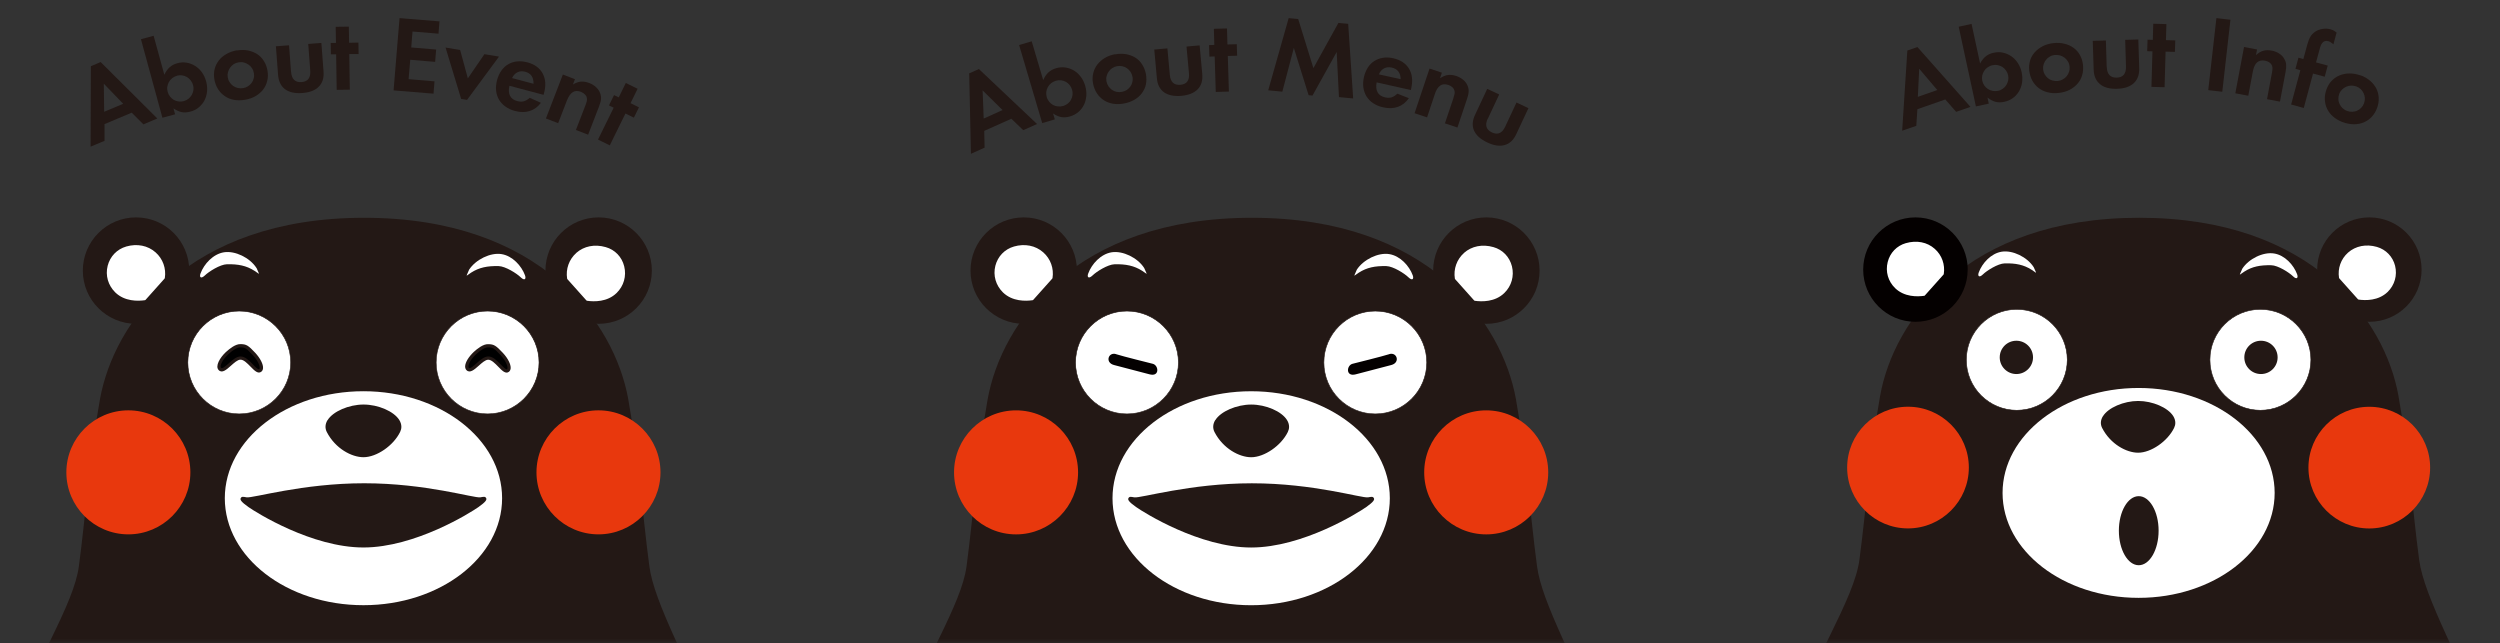 <svg width="276" height="71" viewBox="0 0 276 71" fill="none" xmlns="http://www.w3.org/2000/svg">
<rect x="0" y="0" width="276" height="71" fill="#333333" stroke="none"/>
<mask id="mask0_38_6" style="mask-type:alpha" maskUnits="userSpaceOnUse" x="0" y="0" width="276" height="71">
<rect width="276" height="71" fill="#D9D9D9"/>
</mask>
<g mask="url(#mask0_38_6)">
<path d="M276 83.283C271.579 72.773 267.636 65.995 267.076 61.807C266.311 56.087 265.921 49.986 264.787 43.686C263.298 35.384 255.31 24.041 236.178 24.041C217.045 24.041 209.058 35.384 207.568 43.686C206.434 49.986 206.044 56.087 205.279 61.807C204.698 66.152 200.175 72.814 196 83.269L276 83.283Z" fill="#231815"/>
<path d="M267.343 29.767C267.343 32.951 264.76 35.527 261.582 35.527C258.405 35.527 255.815 32.944 255.815 29.767C255.815 26.59 258.391 24 261.582 24C264.773 24 267.343 26.583 267.343 29.767Z" fill="#231815"/>
<path d="M258.33 30.662C258.002 28.592 259.881 26.651 262.375 27.362C264.446 27.956 265.102 30.607 263.51 32.152C262.512 33.122 261.098 33.067 260.394 32.965L258.323 30.655L258.33 30.662Z" fill="white"/>
<path d="M259.225 27.888C258.433 28.592 258.064 29.63 258.228 30.676C258.228 30.696 258.241 30.717 258.255 30.73L260.319 33.04C260.319 33.04 260.36 33.067 260.387 33.074C261.145 33.184 262.573 33.218 263.592 32.234C264.371 31.475 264.678 30.396 264.418 29.343C264.159 28.325 263.407 27.546 262.409 27.259C261.221 26.918 260.059 27.15 259.225 27.888ZM258.405 30.184C258.405 29.371 258.747 28.599 259.369 28.052C260.148 27.362 261.234 27.15 262.348 27.471C263.27 27.738 263.967 28.455 264.207 29.405C264.453 30.375 264.166 31.38 263.441 32.083C262.505 32.992 261.186 32.972 260.455 32.869C260.401 32.808 258.487 30.669 258.44 30.621C258.419 30.478 258.405 30.334 258.405 30.198V30.184Z" fill="white"/>
<path d="M217.23 29.767C217.23 32.951 214.647 35.527 211.463 35.527C208.279 35.527 205.696 32.944 205.696 29.767C205.696 26.59 208.285 24 211.47 24C214.654 24 217.237 26.583 217.237 29.767H217.23Z" fill="#040000"/>
<path d="M214.483 30.245C214.811 28.175 212.932 26.234 210.438 26.945C208.375 27.54 207.712 30.191 209.304 31.735C210.302 32.705 211.716 32.651 212.42 32.548L214.483 30.238V30.245Z" fill="white"/>
<path d="M210.404 26.843C209.406 27.129 208.654 27.908 208.402 28.927C208.135 29.979 208.443 31.058 209.228 31.817C210.247 32.801 211.675 32.767 212.433 32.657C212.46 32.657 212.481 32.644 212.501 32.623L214.565 30.314C214.565 30.314 214.585 30.279 214.592 30.259C214.756 29.213 214.387 28.168 213.595 27.471C212.761 26.726 211.599 26.501 210.411 26.843H210.404ZM209.379 31.66C208.654 30.949 208.367 29.951 208.613 28.981C208.853 28.038 209.55 27.314 210.472 27.047C211.586 26.726 212.672 26.938 213.451 27.628C214.073 28.182 214.421 28.954 214.421 29.767C214.421 29.904 214.408 30.047 214.387 30.191C214.339 30.245 212.433 32.377 212.372 32.439C211.64 32.541 210.322 32.562 209.386 31.653L209.379 31.66Z" fill="white"/>
<path d="M224.514 29.487C223.796 28.366 222.191 27.601 221.002 27.785C219.806 27.97 218.829 29.056 218.453 30.081C218.303 30.498 218.508 30.696 218.924 30.286C219.341 29.876 220.571 29.097 221.316 29.077C222.532 29.05 223.421 29.227 224.288 29.781C224.917 30.184 224.876 30.334 224.514 29.48V29.487Z" fill="white"/>
<path d="M247.541 29.678C248.265 28.558 249.864 27.792 251.053 27.984C252.242 28.168 253.226 29.255 253.602 30.279C253.752 30.696 253.554 30.901 253.137 30.491C252.713 30.081 251.49 29.296 250.746 29.282C249.529 29.255 248.641 29.425 247.773 29.986C247.138 30.389 247.186 30.546 247.541 29.685V29.678Z" fill="white"/>
<path d="M268.006 51.626C268.006 55.179 265.122 58.055 261.569 58.055C258.016 58.055 255.132 55.179 255.132 51.626C255.132 48.072 258.016 45.182 261.569 45.182C265.122 45.182 268.006 48.066 268.006 51.626Z" fill="#E8380D"/>
<path d="M254.852 51.626C254.852 55.329 257.865 58.342 261.569 58.342C265.272 58.342 268.286 55.329 268.286 51.626C268.286 47.922 265.272 44.909 261.569 44.909C257.865 44.909 254.852 47.922 254.852 51.626ZM255.412 51.626C255.412 48.23 258.173 45.462 261.569 45.462C264.965 45.462 267.725 48.223 267.725 51.626C267.725 55.028 264.965 57.782 261.569 57.782C258.173 57.782 255.412 55.022 255.412 51.626Z" fill="#E8380D"/>
<path d="M217.073 51.619C217.073 55.172 214.189 58.055 210.636 58.055C207.083 58.055 204.2 55.179 204.2 51.619C204.2 48.059 207.083 45.182 210.636 45.182C214.189 45.182 217.073 48.066 217.073 51.619Z" fill="#E8380D"/>
<path d="M203.926 51.619C203.926 55.322 206.94 58.336 210.643 58.336C214.346 58.336 217.36 55.322 217.36 51.619C217.36 47.915 214.346 44.902 210.643 44.902C206.94 44.902 203.926 47.915 203.926 51.619ZM204.48 51.619C204.48 48.223 207.24 45.462 210.636 45.462C214.032 45.462 216.793 48.223 216.793 51.619C216.793 55.015 214.032 57.775 210.636 57.775C207.24 57.775 204.48 55.015 204.48 51.619Z" fill="#E8380D"/>
<path d="M228.224 39.722C228.224 42.797 225.73 45.291 222.648 45.291C219.567 45.291 217.073 42.797 217.073 39.722C217.073 36.648 219.567 34.147 222.648 34.147C225.73 34.147 228.224 36.641 228.224 39.722Z" fill="white"/>
<path d="M217.045 39.723C217.045 42.811 219.56 45.326 222.648 45.326C225.737 45.326 228.258 42.811 228.258 39.723C228.258 36.634 225.744 34.113 222.648 34.113C219.553 34.113 217.045 36.627 217.045 39.723ZM217.114 39.723C217.114 36.668 219.601 34.181 222.655 34.181C225.71 34.181 228.197 36.668 228.197 39.723C228.197 42.777 225.71 45.264 222.655 45.264C219.601 45.264 217.114 42.784 217.114 39.723Z" fill="#231815"/>
<path d="M255.125 39.722C255.125 42.797 252.631 45.291 249.55 45.291C246.468 45.291 243.974 42.797 243.974 39.722C243.974 36.648 246.468 34.147 249.55 34.147C252.631 34.147 255.125 36.641 255.125 39.722Z" fill="white"/>
<path d="M243.947 39.723C243.947 42.811 246.461 45.326 249.557 45.326C252.652 45.326 255.16 42.811 255.16 39.723C255.16 36.634 252.645 34.113 249.557 34.113C246.468 34.113 243.947 36.627 243.947 39.723ZM244.008 39.723C244.008 36.668 246.495 34.181 249.55 34.181C252.604 34.181 255.091 36.668 255.091 39.723C255.091 42.777 252.604 45.264 249.55 45.264C246.495 45.264 244.008 42.784 244.008 39.723Z" fill="#231815"/>
<path d="M236.102 42.832C227.807 42.832 221.083 48.018 221.083 54.42C221.083 60.823 227.807 66.002 236.102 66.002C244.397 66.002 251.121 60.816 251.121 54.42C251.121 48.025 244.397 42.832 236.102 42.832Z" fill="white"/>
<path d="M239.826 47.123C239.15 48.51 237.428 49.699 236.109 49.699C234.859 49.699 233.212 48.722 232.385 47.123C231.736 45.859 234.052 44.547 236.109 44.547C238.166 44.547 240.455 45.845 239.826 47.123Z" fill="#231815"/>
<path d="M232.153 45.961C231.893 46.392 231.866 46.836 232.078 47.252C233 49.043 234.77 49.979 236.048 49.979C237.476 49.979 239.293 48.728 240.018 47.246C240.107 47.061 240.154 46.877 240.154 46.685C240.154 46.432 240.079 46.187 239.929 45.941C239.341 44.998 237.64 44.267 236.055 44.267C234.469 44.267 232.734 45.011 232.16 45.961H232.153ZM232.577 47C232.454 46.761 232.467 46.521 232.631 46.262C233.103 45.49 234.668 44.834 236.048 44.834C237.428 44.834 238.965 45.462 239.451 46.241C239.615 46.508 239.635 46.754 239.519 47C238.89 48.284 237.271 49.419 236.055 49.419C234.975 49.419 233.397 48.571 232.583 46.993L232.577 47Z" fill="#231815"/>
<path d="M251.449 39.456C251.449 40.474 250.629 41.294 249.611 41.294C248.593 41.294 247.773 40.474 247.773 39.456C247.773 38.438 248.593 37.618 249.611 37.618C250.629 37.618 251.449 38.438 251.449 39.456Z" fill="#231815"/>
<path d="M224.446 39.456C224.446 40.474 223.619 41.294 222.608 41.294C221.596 41.294 220.77 40.474 220.77 39.456C220.77 38.438 221.589 37.618 222.608 37.618C223.626 37.618 224.446 38.438 224.446 39.456Z" fill="#231815"/>
<path d="M238.31 58.588C238.31 60.693 237.326 62.401 236.116 62.401C234.907 62.401 233.923 60.693 233.923 58.588C233.923 56.484 234.907 54.776 236.116 54.776C237.326 54.776 238.31 56.484 238.31 58.588Z" fill="#231815"/>
<path d="M211.68 12.06L211.56 13.89L210 14.43L210.57 5.58L211.68 5.19L217.54 11.8L215.96 12.35L214.76 10.98L211.67 12.06H211.68ZM211.88 7.59L211.73 10.69L213.88 9.94L211.88 7.59Z" fill="#231815"/>
<path d="M218.6 7.01C218.79 6.66 219 6.4 219.24 6.21C219.48 6.02 219.77 5.89 220.12 5.82C220.47 5.74 220.82 5.74 221.15 5.82C221.48 5.89 221.78 6.03 222.06 6.22C222.34 6.41 222.57 6.66 222.77 6.96C222.97 7.26 223.11 7.6 223.19 7.98C223.27 8.37 223.29 8.75 223.24 9.1C223.19 9.45 223.07 9.78 222.9 10.08C222.73 10.37 222.5 10.62 222.23 10.82C221.96 11.02 221.64 11.16 221.27 11.24C220.92 11.32 220.6 11.32 220.3 11.24C220 11.16 219.72 11.01 219.42 10.77L219.56 11.44L218.14 11.75L216.24 2.95L217.66 2.64L218.6 7V7.01ZM219.97 7.2C219.77 7.24 219.6 7.32 219.44 7.43C219.28 7.54 219.15 7.67 219.05 7.83C218.95 7.99 218.88 8.16 218.84 8.34C218.8 8.53 218.8 8.72 218.84 8.91C218.88 9.1 218.96 9.28 219.07 9.44C219.18 9.6 219.32 9.73 219.47 9.83C219.63 9.93 219.8 10 219.99 10.03C220.18 10.07 220.38 10.06 220.57 10.03C220.76 10 220.94 9.91 221.1 9.8C221.26 9.69 221.39 9.56 221.49 9.4C221.59 9.24 221.66 9.07 221.7 8.89C221.74 8.7 221.74 8.52 221.7 8.33C221.66 8.13 221.58 7.95 221.47 7.79C221.36 7.63 221.22 7.5 221.07 7.4C220.91 7.3 220.74 7.23 220.55 7.19C220.36 7.15 220.17 7.16 219.96 7.2H219.97Z" fill="#231815"/>
<path d="M226.71 4.76C227.14 4.71 227.54 4.73 227.92 4.83C228.3 4.92 228.63 5.07 228.92 5.28C229.21 5.49 229.44 5.75 229.62 6.07C229.8 6.39 229.92 6.75 229.96 7.16C230 7.57 229.98 7.95 229.87 8.3C229.77 8.65 229.6 8.97 229.36 9.24C229.12 9.51 228.83 9.74 228.48 9.92C228.13 10.1 227.73 10.21 227.28 10.26C226.85 10.31 226.45 10.29 226.07 10.19C225.69 10.1 225.36 9.94 225.08 9.73C224.8 9.52 224.56 9.24 224.38 8.92C224.2 8.6 224.08 8.23 224.03 7.81C223.98 7.41 224.02 7.04 224.12 6.69C224.22 6.34 224.4 6.04 224.64 5.77C224.88 5.5 225.17 5.28 225.52 5.1C225.87 4.92 226.26 4.81 226.69 4.76H226.71ZM226.84 6.07C226.64 6.09 226.46 6.15 226.3 6.25C226.13 6.34 225.99 6.46 225.88 6.61C225.76 6.75 225.68 6.92 225.62 7.1C225.56 7.28 225.54 7.47 225.56 7.66C225.58 7.87 225.64 8.05 225.74 8.22C225.84 8.39 225.96 8.53 226.1 8.64C226.25 8.76 226.41 8.84 226.6 8.89C226.79 8.94 226.98 8.96 227.19 8.94C227.39 8.92 227.57 8.86 227.74 8.76C227.91 8.67 228.05 8.55 228.17 8.4C228.29 8.25 228.37 8.09 228.43 7.91C228.49 7.73 228.5 7.54 228.48 7.34C228.46 7.13 228.4 6.95 228.3 6.79C228.2 6.63 228.08 6.49 227.93 6.37C227.78 6.26 227.61 6.17 227.43 6.12C227.25 6.07 227.05 6.05 226.85 6.07H226.84Z" fill="#231815"/>
<path d="M232.59 7.41C232.62 8.2 232.98 8.59 233.69 8.57C234.39 8.55 234.73 8.14 234.71 7.35L234.62 4.4L236.07 4.36L236.17 7.54C236.19 8.24 235.99 8.79 235.57 9.18C235.15 9.57 234.54 9.78 233.73 9.8C232.91 9.83 232.28 9.66 231.84 9.29C231.4 8.93 231.16 8.39 231.14 7.69L231.04 4.51L232.49 4.47L232.58 7.42L232.59 7.41Z" fill="#231815"/>
<path d="M238.97 9.63L237.52 9.59L237.63 5.67L237.05 5.65L237.09 4.38L237.67 4.4L237.72 2.62L239.17 2.66L239.12 4.43L240.15 4.46L240.11 5.73L239.08 5.7L238.97 9.62V9.63Z" fill="#231815"/>
<path d="M245.34 10.13L243.79 9.95L244.69 2L246.24 2.18L245.34 10.13Z" fill="#231815"/>
<path d="M249.18 5.45L249.06 6.08C249.34 5.83 249.62 5.67 249.88 5.6C250.14 5.53 250.46 5.52 250.81 5.59C251.11 5.65 251.38 5.75 251.62 5.91C251.86 6.06 252.05 6.26 252.18 6.49C252.3 6.69 252.37 6.9 252.39 7.12C252.41 7.34 252.39 7.63 252.32 7.98L251.71 11.22L250.28 10.95L250.81 8.11C250.85 7.9 250.87 7.73 250.88 7.6C250.89 7.47 250.87 7.36 250.83 7.26C250.78 7.12 250.69 7 250.55 6.9C250.41 6.8 250.25 6.73 250.06 6.7C249.69 6.63 249.4 6.7 249.18 6.89C248.96 7.08 248.8 7.43 248.71 7.92L248.21 10.57L246.78 10.3L247.74 5.19L249.17 5.46L249.18 5.45Z" fill="#231815"/>
<path d="M254.34 11.92L252.94 11.54L253.96 7.75L253.42 7.6L253.75 6.37L254.29 6.52L254.73 4.9C254.83 4.53 254.95 4.24 255.08 4.03C255.21 3.82 255.39 3.64 255.61 3.49C255.86 3.33 256.13 3.23 256.42 3.19C256.71 3.14 256.99 3.16 257.27 3.23C257.41 3.27 257.53 3.31 257.62 3.36C257.71 3.41 257.83 3.49 257.96 3.6L257.61 4.89C257.47 4.78 257.36 4.7 257.28 4.65C257.2 4.6 257.11 4.56 257.02 4.54C256.9 4.51 256.78 4.51 256.66 4.54C256.54 4.58 256.45 4.65 256.38 4.74C256.32 4.81 256.26 4.91 256.22 5.02C256.17 5.13 256.12 5.29 256.07 5.49L255.69 6.89L256.98 7.24L256.65 8.47L255.36 8.12L254.34 11.91V11.92Z" fill="#231815"/>
<path d="M260.6 8.31C261.01 8.46 261.36 8.66 261.65 8.91C261.95 9.16 262.17 9.45 262.34 9.76C262.5 10.08 262.59 10.42 262.61 10.79C262.63 11.16 262.57 11.54 262.43 11.92C262.29 12.3 262.09 12.63 261.84 12.9C261.59 13.17 261.29 13.37 260.96 13.51C260.63 13.65 260.26 13.72 259.87 13.72C259.48 13.72 259.07 13.64 258.65 13.49C258.24 13.34 257.89 13.14 257.6 12.89C257.3 12.64 257.08 12.35 256.92 12.03C256.76 11.71 256.68 11.36 256.66 10.99C256.64 10.62 256.71 10.24 256.85 9.85C256.99 9.47 257.18 9.16 257.44 8.9C257.69 8.64 257.99 8.44 258.32 8.31C258.65 8.18 259.01 8.11 259.41 8.11C259.8 8.11 260.2 8.18 260.61 8.33L260.6 8.31ZM260.12 9.54C259.93 9.47 259.74 9.44 259.55 9.45C259.36 9.46 259.18 9.5 259.01 9.58C258.84 9.66 258.69 9.76 258.55 9.9C258.42 10.04 258.31 10.19 258.25 10.37C258.18 10.56 258.15 10.76 258.16 10.95C258.16 11.14 258.21 11.33 258.29 11.49C258.37 11.66 258.48 11.81 258.62 11.94C258.76 12.07 258.93 12.18 259.13 12.25C259.32 12.32 259.51 12.35 259.7 12.34C259.89 12.33 260.08 12.29 260.24 12.21C260.41 12.13 260.56 12.03 260.69 11.89C260.82 11.75 260.92 11.59 260.99 11.4C261.06 11.21 261.09 11.01 261.08 10.82C261.07 10.63 261.02 10.45 260.94 10.28C260.86 10.11 260.75 9.96 260.61 9.83C260.47 9.7 260.31 9.6 260.11 9.53L260.12 9.54Z" fill="#231815"/>
<path d="M80 82.573C75.822 72.907 72.228 66.542 71.692 62.531C70.912 56.702 70.515 50.483 69.359 44.063C67.834 35.602 59.701 24.042 40.202 24.042C20.703 24.042 12.563 35.602 11.038 44.063C9.882 50.483 9.485 56.695 8.705 62.531C8.148 66.702 4.025 72.963 0 82.573H80Z" fill="#231815"/>
<path d="M71.964 29.877C71.964 33.116 69.338 35.748 66.086 35.748C62.834 35.748 60.216 33.116 60.216 29.877C60.216 26.639 62.841 24 66.086 24C69.331 24 71.964 26.632 71.964 29.877Z" fill="#231815"/>
<path d="M62.723 30.741C62.389 28.638 64.304 26.653 66.846 27.378C68.956 27.983 69.624 30.692 68.002 32.266C66.978 33.255 65.543 33.199 64.826 33.095L62.723 30.741Z" fill="white"/>
<path d="M63.628 27.921C62.82 28.638 62.444 29.696 62.611 30.762C62.611 30.783 62.625 30.804 62.639 30.818L64.742 33.171C64.742 33.171 64.784 33.199 64.805 33.206C65.585 33.318 67.04 33.352 68.071 32.35C68.865 31.577 69.178 30.476 68.913 29.404C68.656 28.359 67.89 27.566 66.866 27.28C65.654 26.932 64.471 27.169 63.621 27.921H63.628ZM62.792 30.261C62.792 29.432 63.141 28.645 63.774 28.088C64.568 27.384 65.675 27.169 66.81 27.489C67.751 27.761 68.461 28.492 68.705 29.46C68.955 30.448 68.663 31.472 67.925 32.19C66.971 33.116 65.627 33.095 64.881 32.99C64.826 32.928 62.876 30.755 62.827 30.699C62.806 30.553 62.792 30.407 62.792 30.267V30.261Z" fill="white"/>
<path d="M20.892 29.877C20.892 33.116 18.259 35.748 15.021 35.748C11.783 35.748 9.144 33.116 9.144 29.877C9.144 26.639 11.769 24 15.021 24C18.273 24 20.892 26.632 20.892 29.877Z" fill="#231815"/>
<path d="M18.085 30.685C18.419 28.582 16.504 26.598 13.962 27.322C11.852 27.928 11.184 30.637 12.806 32.211C13.823 33.199 15.264 33.144 15.982 33.039L18.085 30.685Z" fill="white"/>
<path d="M13.934 27.217C12.918 27.51 12.152 28.304 11.887 29.341C11.615 30.414 11.936 31.507 12.73 32.287C13.767 33.29 15.223 33.255 15.996 33.143C16.023 33.143 16.044 33.123 16.065 33.109L18.168 30.755C18.168 30.755 18.196 30.72 18.196 30.699C18.363 29.634 17.98 28.568 17.172 27.858C16.323 27.106 15.139 26.869 13.927 27.217H13.934ZM12.883 32.134C12.145 31.41 11.852 30.393 12.103 29.404C12.347 28.443 13.057 27.705 13.997 27.433C15.132 27.113 16.239 27.329 17.033 28.032C17.667 28.596 18.022 29.383 18.022 30.212C18.022 30.358 18.008 30.497 17.987 30.643C17.939 30.699 15.996 32.872 15.933 32.934C15.195 33.039 13.844 33.06 12.89 32.134H12.883Z" fill="white"/>
<path d="M28.315 29.585C27.584 28.443 25.947 27.663 24.736 27.851C23.524 28.039 22.521 29.146 22.138 30.191C21.978 30.616 22.187 30.818 22.619 30.407C23.044 29.989 24.297 29.195 25.049 29.174C26.289 29.146 27.194 29.327 28.085 29.892C28.733 30.302 28.684 30.456 28.322 29.585H28.315Z" fill="white"/>
<path d="M51.783 29.78C52.521 28.645 54.157 27.858 55.362 28.053C56.574 28.241 57.577 29.348 57.96 30.393C58.113 30.818 57.911 31.026 57.479 30.609C57.054 30.191 55.801 29.397 55.049 29.376C53.802 29.348 52.904 29.529 52.02 30.093C51.379 30.504 51.421 30.664 51.783 29.787V29.78Z" fill="white"/>
<path d="M72.639 52.148C72.639 55.769 69.701 58.708 66.079 58.708C62.458 58.708 59.52 55.769 59.52 52.148C59.52 48.526 62.458 45.588 66.079 45.588C69.701 45.588 72.639 48.526 72.639 52.148Z" fill="#E8380D"/>
<path d="M59.227 52.148C59.227 55.922 62.298 58.993 66.072 58.993C69.846 58.993 72.917 55.922 72.917 52.148C72.917 48.373 69.846 45.302 66.072 45.302C62.298 45.302 59.227 48.373 59.227 52.148ZM59.798 52.148C59.798 48.687 62.611 45.873 66.072 45.873C69.533 45.873 72.346 48.687 72.346 52.148C72.346 55.609 69.533 58.422 66.072 58.422C62.611 58.422 59.798 55.609 59.798 52.148Z" fill="#E8380D"/>
<path d="M20.731 52.148C20.731 55.769 17.792 58.708 14.171 58.708C10.55 58.708 7.611 55.769 7.611 52.148C7.611 48.526 10.55 45.588 14.171 45.588C17.792 45.588 20.731 48.526 20.731 52.148Z" fill="#E8380D"/>
<path d="M7.326 52.148C7.326 55.922 10.397 58.993 14.171 58.993C17.945 58.993 21.017 55.922 21.017 52.148C21.017 48.373 17.945 45.302 14.171 45.302C10.397 45.302 7.326 48.373 7.326 52.148ZM7.897 52.148C7.897 48.687 10.71 45.873 14.171 45.873C17.632 45.873 20.445 48.687 20.445 52.148C20.445 55.609 17.632 58.422 14.171 58.422C10.71 58.422 7.897 55.609 7.897 52.148Z" fill="#E8380D"/>
<path d="M32.096 40.017C32.096 43.15 29.554 45.699 26.414 45.699C23.273 45.699 20.738 43.157 20.738 40.017C20.738 36.876 23.28 34.341 26.414 34.341C29.547 34.341 32.096 36.883 32.096 40.017Z" fill="white"/>
<path d="M20.703 40.017C20.703 43.164 23.266 45.727 26.413 45.727C29.561 45.727 32.124 43.164 32.124 40.017C32.124 36.869 29.561 34.299 26.413 34.299C23.266 34.299 20.703 36.862 20.703 40.017ZM20.766 40.017C20.766 36.904 23.301 34.369 26.413 34.369C29.526 34.369 32.061 36.904 32.061 40.017C32.061 43.13 29.526 45.664 26.413 45.664C23.301 45.664 20.766 43.13 20.766 40.017Z" fill="#231815"/>
<path d="M59.512 40.017C59.512 43.15 56.971 45.699 53.83 45.699C50.689 45.699 48.148 43.157 48.148 40.017C48.148 36.876 50.689 34.341 53.83 34.341C56.971 34.341 59.512 36.883 59.512 40.017Z" fill="white"/>
<path d="M48.12 40.017C48.12 43.164 50.682 45.727 53.837 45.727C56.992 45.727 59.554 43.164 59.554 40.017C59.554 36.869 56.992 34.299 53.837 34.299C50.682 34.299 48.12 36.862 48.12 40.017ZM48.182 40.017C48.182 36.904 50.717 34.369 53.83 34.369C56.943 34.369 59.478 36.904 59.478 40.017C59.478 43.13 56.943 45.664 53.83 45.664C50.717 45.664 48.182 43.13 48.182 40.017Z" fill="#231815"/>
<path d="M40.125 43.192C31.671 43.192 24.819 48.478 24.819 55.003C24.819 61.528 31.671 66.813 40.125 66.813C48.579 66.813 55.432 61.528 55.432 55.003C55.432 48.478 48.579 43.192 40.125 43.192Z" fill="white"/>
<path d="M43.914 47.566C43.224 48.979 41.469 50.191 40.125 50.191C38.851 50.191 37.173 49.195 36.33 47.566C35.669 46.277 38.029 44.94 40.125 44.94C42.221 44.94 44.554 46.263 43.914 47.566Z" fill="#231815"/>
<path d="M36.156 46.382C35.892 46.82 35.864 47.273 36.08 47.698C37.02 49.522 38.823 50.476 40.126 50.476C41.581 50.476 43.433 49.202 44.172 47.691C44.262 47.503 44.311 47.315 44.311 47.12C44.311 46.869 44.234 46.611 44.081 46.368C43.482 45.407 41.748 44.661 40.133 44.661C38.517 44.661 36.755 45.421 36.163 46.389L36.156 46.382ZM36.588 47.433C36.463 47.189 36.483 46.946 36.644 46.681C37.124 45.894 38.719 45.226 40.126 45.226C41.532 45.226 43.099 45.866 43.593 46.66C43.761 46.932 43.788 47.182 43.663 47.433C43.016 48.749 41.372 49.898 40.126 49.898C39.025 49.898 37.417 49.035 36.588 47.426V47.433Z" fill="#231815"/>
<path d="M40.202 53.352C47.02 53.352 52.347 55.017 53.029 54.905C53.378 54.843 53.573 54.787 53.677 55.003C53.754 55.17 53.649 55.393 52.834 55.971C51.964 56.591 45.822 60.442 40.126 60.442C34.429 60.442 28.287 56.584 27.417 55.971C26.602 55.393 26.49 55.163 26.574 55.003C26.678 54.787 26.866 54.843 27.222 54.905C27.897 55.024 33.392 53.352 40.209 53.352H40.202Z" fill="#231815"/>
<path d="M53.9 39.536C54.749 39.508 55.606 41.284 56.086 40.901C56.4 40.65 56.072 39.815 55.397 39.09C54.651 38.29 54.471 38.185 53.913 38.178C53.482 38.15 52.897 38.554 52.437 38.979C51.713 39.655 51.344 40.441 51.622 40.741C52.103 41.256 53.106 39.529 53.9 39.543V39.536Z" fill="black"/>
<path d="M52.319 38.84C51.741 39.383 51.371 39.989 51.351 40.435C51.351 40.609 51.392 40.748 51.49 40.852C51.866 41.256 52.36 40.811 52.841 40.386C53.189 40.072 53.593 39.71 53.892 39.717H53.899C54.248 39.703 54.651 40.121 55.007 40.483C55.424 40.915 55.828 41.333 56.19 41.041C56.267 40.978 56.358 40.866 56.378 40.657C56.406 40.226 56.079 39.557 55.522 38.965C54.756 38.144 54.526 38.004 53.913 37.997C53.356 37.962 52.674 38.513 52.312 38.847L52.319 38.84ZM51.755 40.609C51.755 40.609 51.706 40.518 51.713 40.449C51.727 40.163 51.991 39.634 52.562 39.105C53.092 38.61 53.593 38.332 53.906 38.352C54.394 38.352 54.54 38.422 55.264 39.209C55.814 39.801 56.044 40.365 56.03 40.63C56.03 40.692 56.009 40.734 55.981 40.755C55.863 40.846 55.529 40.49 55.271 40.233C54.867 39.815 54.408 39.341 53.899 39.355C53.461 39.355 53.022 39.738 52.604 40.114C52.27 40.414 51.887 40.755 51.755 40.609Z" fill="#231815"/>
<path d="M26.546 39.536C27.396 39.508 28.252 41.284 28.733 40.901C29.053 40.65 28.719 39.815 28.044 39.09C27.305 38.29 27.117 38.185 26.56 38.178C26.128 38.15 25.544 38.554 25.084 38.979C24.36 39.655 23.991 40.441 24.262 40.741C24.743 41.256 25.745 39.529 26.539 39.543L26.546 39.536Z" fill="black"/>
<path d="M24.965 38.84C24.262 39.494 23.733 40.421 24.137 40.852C24.513 41.256 25.007 40.811 25.488 40.379C25.843 40.065 26.24 39.703 26.539 39.71H26.553C26.901 39.696 27.305 40.114 27.66 40.476C28.085 40.908 28.482 41.326 28.851 41.033C28.928 40.971 29.025 40.859 29.039 40.65C29.074 40.219 28.733 39.55 28.183 38.958C27.417 38.136 27.194 37.997 26.574 37.99C26.017 37.955 25.334 38.505 24.972 38.84H24.965ZM24.401 40.609C24.248 40.441 24.485 39.773 25.209 39.104C25.738 38.61 26.24 38.331 26.546 38.352C27.034 38.352 27.18 38.422 27.911 39.209C28.461 39.801 28.691 40.365 28.67 40.63C28.67 40.692 28.649 40.734 28.621 40.755C28.51 40.845 28.162 40.49 27.918 40.233C27.514 39.815 27.055 39.341 26.546 39.355C26.107 39.355 25.676 39.738 25.251 40.114C24.917 40.414 24.541 40.755 24.401 40.609Z" fill="#231815"/>
<path d="M11.54 13.71V15.55L10 16.19L10.03 7.31L11.11 6.85L17.37 13.08L15.83 13.73L14.54 12.44L11.52 13.71H11.54ZM11.46 9.23L11.5 12.34L13.6 11.46L11.46 9.24V9.23Z" fill="#231815"/>
<path d="M18.14 8.25C18.31 7.89 18.51 7.62 18.73 7.42C18.96 7.22 19.24 7.07 19.58 6.98C19.93 6.88 20.27 6.86 20.6 6.92C20.93 6.97 21.24 7.09 21.53 7.27C21.82 7.45 22.07 7.68 22.28 7.97C22.49 8.26 22.65 8.59 22.75 8.96C22.86 9.35 22.89 9.72 22.86 10.08C22.83 10.44 22.73 10.77 22.58 11.07C22.43 11.37 22.21 11.63 21.95 11.85C21.69 12.07 21.38 12.23 21.02 12.32C20.67 12.42 20.35 12.43 20.06 12.38C19.77 12.32 19.46 12.18 19.15 11.96L19.33 12.62L17.93 13L15.56 4.33L16.96 3.95L18.14 8.25ZM19.52 8.37C19.33 8.42 19.16 8.51 19.01 8.63C18.86 8.75 18.74 8.89 18.65 9.05C18.56 9.21 18.5 9.39 18.47 9.57C18.44 9.75 18.46 9.95 18.51 10.14C18.56 10.33 18.65 10.5 18.77 10.66C18.89 10.81 19.03 10.93 19.19 11.03C19.35 11.12 19.53 11.18 19.72 11.2C19.91 11.23 20.11 11.21 20.3 11.16C20.49 11.11 20.66 11.02 20.81 10.9C20.96 10.78 21.08 10.64 21.17 10.48C21.26 10.32 21.32 10.14 21.35 9.96C21.38 9.78 21.37 9.59 21.31 9.4C21.26 9.2 21.17 9.03 21.05 8.87C20.93 8.72 20.79 8.6 20.63 8.5C20.47 8.41 20.29 8.35 20.1 8.32C19.91 8.29 19.72 8.31 19.51 8.36L19.52 8.37Z" fill="#231815"/>
<path d="M26.16 5.57C26.59 5.5 26.99 5.5 27.37 5.57C27.75 5.65 28.09 5.78 28.39 5.97C28.69 6.16 28.93 6.42 29.13 6.73C29.33 7.04 29.46 7.4 29.53 7.8C29.6 8.2 29.59 8.58 29.5 8.94C29.41 9.3 29.26 9.62 29.04 9.9C28.82 10.18 28.54 10.42 28.2 10.62C27.86 10.81 27.47 10.95 27.02 11.02C26.59 11.09 26.19 11.09 25.81 11.02C25.43 10.95 25.09 10.81 24.8 10.6C24.51 10.4 24.26 10.14 24.06 9.82C23.86 9.5 23.73 9.14 23.66 8.73C23.6 8.34 23.61 7.96 23.7 7.61C23.79 7.26 23.95 6.94 24.17 6.66C24.39 6.38 24.67 6.14 25.02 5.95C25.36 5.76 25.75 5.62 26.17 5.55L26.16 5.57ZM26.35 6.88C26.15 6.91 25.97 6.98 25.81 7.08C25.65 7.18 25.52 7.31 25.41 7.46C25.3 7.61 25.22 7.78 25.17 7.96C25.12 8.15 25.11 8.33 25.14 8.52C25.17 8.72 25.24 8.91 25.35 9.07C25.45 9.23 25.58 9.37 25.73 9.48C25.88 9.59 26.05 9.66 26.24 9.71C26.43 9.75 26.63 9.76 26.83 9.73C27.03 9.7 27.21 9.63 27.37 9.53C27.53 9.43 27.67 9.3 27.78 9.15C27.89 9 27.97 8.83 28.01 8.65C28.06 8.47 28.06 8.27 28.03 8.08C28 7.88 27.93 7.69 27.82 7.53C27.72 7.37 27.59 7.24 27.43 7.13C27.27 7.02 27.1 6.95 26.92 6.9C26.73 6.85 26.54 6.85 26.34 6.88H26.35Z" fill="#231815"/>
<path d="M32.14 7.95C32.2 8.74 32.58 9.11 33.29 9.06C33.99 9.01 34.31 8.59 34.25 7.79L34.03 4.85L35.48 4.74L35.72 7.91C35.77 8.61 35.6 9.17 35.19 9.57C34.79 9.98 34.18 10.21 33.38 10.27C32.57 10.33 31.93 10.19 31.47 9.85C31.01 9.51 30.76 8.98 30.7 8.28L30.46 5.11L31.91 5L32.13 7.94L32.14 7.95Z" fill="#231815"/>
<path d="M38.62 9.9L37.17 9.92L37.11 6H36.53L36.51 4.74H37.09L37.06 2.96L38.51 2.94L38.54 4.72L39.57 4.7L39.59 5.97H38.56L38.62 9.91V9.9Z" fill="#231815"/>
<path d="M45.54 3.49L45.4 5.24L48.15 5.47L48.04 6.83L45.29 6.6L45.11 8.74L47.97 8.98L47.86 10.34L43.45 9.98L44.11 2L48.52 2.36L48.41 3.72L45.55 3.48L45.54 3.49Z" fill="#231815"/>
<path d="M51.65 8.65L53.48 5.98L55.09 6.25L51.56 11.03L50.91 10.92L49.19 5.25L50.8 5.52L51.65 8.65Z" fill="#231815"/>
<path d="M56.24 9.48C56.14 9.93 56.16 10.3 56.31 10.58C56.46 10.87 56.72 11.06 57.11 11.16C57.38 11.23 57.62 11.24 57.83 11.18C58.04 11.12 58.26 11 58.48 10.8L59.72 11.35C59.37 11.81 58.95 12.11 58.47 12.26C57.99 12.41 57.45 12.41 56.85 12.25C56.44 12.14 56.09 11.98 55.79 11.76C55.49 11.54 55.26 11.29 55.09 11C54.92 10.71 54.81 10.38 54.77 10.01C54.73 9.65 54.77 9.27 54.87 8.86C54.98 8.45 55.14 8.1 55.35 7.8C55.56 7.5 55.81 7.27 56.1 7.1C56.39 6.93 56.71 6.82 57.07 6.78C57.43 6.74 57.81 6.78 58.21 6.88C59.01 7.09 59.58 7.5 59.91 8.11C60.24 8.72 60.29 9.44 60.06 10.28L60.01 10.47L56.24 9.47V9.48ZM58.9 9.25C58.92 8.54 58.62 8.09 57.98 7.92C57.66 7.84 57.38 7.85 57.13 7.98C56.88 8.1 56.68 8.31 56.53 8.62L58.91 9.25H58.9Z" fill="#231815"/>
<path d="M63.48 8.73L63.25 9.33C63.57 9.14 63.87 9.03 64.15 9.01C64.43 8.99 64.73 9.04 65.07 9.17C65.35 9.28 65.6 9.43 65.81 9.63C66.02 9.83 66.17 10.05 66.26 10.3C66.34 10.52 66.37 10.74 66.35 10.96C66.33 11.18 66.25 11.46 66.12 11.79L64.93 14.87L63.58 14.35L64.62 11.66C64.7 11.46 64.75 11.29 64.78 11.17C64.81 11.04 64.81 10.93 64.79 10.83C64.77 10.68 64.7 10.55 64.58 10.43C64.46 10.31 64.32 10.21 64.14 10.14C63.79 10.01 63.49 10.01 63.24 10.17C62.99 10.33 62.77 10.63 62.59 11.09L61.62 13.6L60.27 13.08L62.14 8.23L63.49 8.75L63.48 8.73Z" fill="#231815"/>
<path d="M67.32 16.05L66.02 15.41L67.75 11.89L67.23 11.64L67.79 10.5L68.31 10.75L69.09 9.16L70.39 9.8L69.61 11.39L70.54 11.85L69.98 12.99L69.05 12.53L67.32 16.05Z" fill="#231815"/>
<path d="M178 82.571C173.828 72.904 170.228 66.552 169.691 62.534C168.911 56.705 168.514 50.486 167.358 44.065C165.84 35.603 157.706 24.042 138.205 24.042C118.705 24.042 110.564 35.603 109.039 44.065C107.882 50.486 107.486 56.698 106.705 62.534C106.148 66.706 102.025 72.967 98 82.578H178V82.571Z" fill="#231815"/>
<path d="M169.97 29.878C169.97 33.116 167.345 35.749 164.092 35.749C160.84 35.749 158.221 33.116 158.221 29.878C158.221 26.64 160.847 24 164.092 24C167.338 24 169.97 26.633 169.97 29.878Z" fill="#231815"/>
<path d="M160.728 30.741C160.394 28.638 162.309 26.653 164.851 27.378C166.962 27.984 167.63 30.693 166.007 32.267C164.984 33.256 163.549 33.2 162.832 33.096L160.728 30.741Z" fill="white"/>
<path d="M161.633 27.921C160.826 28.638 160.449 29.697 160.617 30.762C160.617 30.783 160.631 30.804 160.644 30.818L162.748 33.172C162.748 33.172 162.79 33.2 162.81 33.207C163.59 33.318 165.046 33.353 166.077 32.35C166.871 31.577 167.184 30.477 166.919 29.404C166.655 28.36 165.896 27.566 164.872 27.28C163.66 26.932 162.476 27.169 161.626 27.921H161.633ZM160.798 30.261C160.798 29.432 161.146 28.645 161.78 28.088C162.574 27.385 163.681 27.169 164.816 27.489C165.756 27.761 166.467 28.492 166.71 29.46C166.961 30.449 166.669 31.473 165.93 32.19C164.976 33.116 163.632 33.096 162.887 32.991C162.831 32.928 160.881 30.756 160.833 30.7C160.812 30.553 160.798 30.407 160.798 30.268V30.261Z" fill="white"/>
<path d="M118.893 29.878C118.893 33.116 116.26 35.749 113.022 35.749C109.784 35.749 107.144 33.116 107.144 29.878C107.144 26.64 109.77 24 113.022 24C116.274 24 118.893 26.633 118.893 29.878Z" fill="#231815"/>
<path d="M116.087 30.686C116.421 28.583 114.506 26.598 111.964 27.322C109.854 27.928 109.185 30.637 110.808 32.211C111.825 33.2 113.266 33.144 113.983 33.04L116.087 30.686Z" fill="white"/>
<path d="M111.936 27.218C110.919 27.51 110.153 28.304 109.888 29.342C109.617 30.414 109.937 31.508 110.731 32.288C111.769 33.291 113.224 33.256 113.997 33.144C114.025 33.144 114.046 33.123 114.067 33.109L116.17 30.755C116.17 30.755 116.198 30.721 116.198 30.7C116.365 29.634 115.982 28.569 115.174 27.858C114.325 27.106 113.141 26.869 111.929 27.218H111.936ZM110.884 32.134C110.146 31.41 109.854 30.393 110.104 29.404C110.348 28.443 111.058 27.705 111.999 27.433C113.134 27.113 114.241 27.329 115.035 28.032C115.669 28.596 116.024 29.383 116.024 30.212C116.024 30.358 116.01 30.505 115.989 30.644C115.94 30.7 113.997 32.873 113.935 32.935C113.196 33.04 111.845 33.061 110.891 32.134H110.884Z" fill="white"/>
<path d="M126.317 29.585C125.586 28.443 123.949 27.663 122.737 27.851C121.526 28.039 120.523 29.147 120.14 30.191C119.979 30.616 120.188 30.818 120.62 30.407C121.045 29.989 122.299 29.195 123.051 29.175C124.29 29.147 125.196 29.328 126.087 29.892C126.735 30.303 126.686 30.456 126.317 29.585Z" fill="white"/>
<path d="M149.787 29.78C150.525 28.645 152.162 27.858 153.367 28.053C154.579 28.241 155.582 29.349 155.965 30.393C156.118 30.818 155.916 31.027 155.484 30.609C155.059 30.191 153.806 29.397 153.053 29.377C151.807 29.349 150.908 29.53 150.024 30.094C149.383 30.505 149.425 30.665 149.787 29.787V29.78Z" fill="white"/>
<path d="M170.645 52.15C170.645 55.772 167.706 58.711 164.085 58.711C160.463 58.711 157.524 55.772 157.524 52.15C157.524 48.529 160.463 45.59 164.085 45.59C167.706 45.59 170.645 48.529 170.645 52.15Z" fill="#E8380D"/>
<path d="M157.232 52.15C157.232 55.925 160.304 58.996 164.078 58.996C167.853 58.996 170.924 55.925 170.924 52.15C170.924 48.376 167.853 45.304 164.078 45.304C160.304 45.304 157.232 48.376 157.232 52.15ZM157.804 52.15C157.804 48.689 160.617 45.875 164.078 45.875C167.54 45.875 170.353 48.689 170.353 52.15C170.353 55.611 167.54 58.425 164.078 58.425C160.617 58.425 157.804 55.611 157.804 52.15Z" fill="#E8380D"/>
<path d="M118.733 52.15C118.733 55.772 115.794 58.711 112.172 58.711C108.551 58.711 105.612 55.772 105.612 52.15C105.612 48.529 108.551 45.59 112.172 45.59C115.794 45.59 118.733 48.529 118.733 52.15Z" fill="#E8380D"/>
<path d="M105.327 52.15C105.327 55.925 108.398 58.996 112.173 58.996C115.947 58.996 119.019 55.925 119.019 52.15C119.019 48.376 115.947 45.304 112.173 45.304C108.398 45.304 105.327 48.376 105.327 52.15ZM105.898 52.15C105.898 48.689 108.711 45.875 112.173 45.875C115.634 45.875 118.448 48.689 118.448 52.15C118.448 55.611 115.634 58.425 112.173 58.425C108.711 58.425 105.898 55.611 105.898 52.15Z" fill="#E8380D"/>
<path d="M130.099 40.018C130.099 43.152 127.557 45.701 124.416 45.701C121.275 45.701 118.74 43.159 118.74 40.018C118.74 36.877 121.282 34.342 124.416 34.342C127.55 34.342 130.099 36.884 130.099 40.018Z" fill="white"/>
<path d="M118.705 40.018C118.705 43.166 121.268 45.729 124.416 45.729C127.564 45.729 130.127 43.166 130.127 40.018C130.127 36.87 127.564 34.3 124.416 34.3C121.268 34.3 118.705 36.863 118.705 40.018ZM118.768 40.018C118.768 36.905 121.303 34.37 124.416 34.37C127.529 34.37 130.064 36.905 130.064 40.018C130.064 43.131 127.529 45.666 124.416 45.666C121.303 45.666 118.768 43.131 118.768 40.018Z" fill="#231815"/>
<path d="M157.518 40.018C157.518 43.152 154.976 45.701 151.835 45.701C148.694 45.701 146.152 43.159 146.152 40.018C146.152 36.877 148.694 34.342 151.835 34.342C154.976 34.342 157.518 36.884 157.518 40.018Z" fill="white"/>
<path d="M146.124 40.018C146.124 43.166 148.687 45.729 151.842 45.729C154.997 45.729 157.553 43.166 157.553 40.018C157.553 36.87 154.99 34.3 151.842 34.3C148.694 34.3 146.124 36.863 146.124 40.018ZM146.187 40.018C146.187 36.905 148.722 34.37 151.835 34.37C154.948 34.37 157.483 36.905 157.483 40.018C157.483 43.131 154.948 45.666 151.835 45.666C148.722 45.666 146.187 43.131 146.187 40.018Z" fill="#231815"/>
<path d="M138.129 43.194C129.674 43.194 122.821 48.48 122.821 55.006C122.821 61.531 129.674 66.817 138.129 66.817C146.584 66.817 153.437 61.531 153.437 55.006C153.437 48.48 146.584 43.194 138.129 43.194Z" fill="white"/>
<path d="M141.925 47.568C141.235 48.981 139.48 50.193 138.136 50.193C136.862 50.193 135.183 49.197 134.34 47.568C133.679 46.279 136.04 44.942 138.136 44.942C140.232 44.942 142.565 46.265 141.925 47.568Z" fill="#231815"/>
<path d="M134.159 46.383C133.894 46.822 133.867 47.275 134.083 47.7C135.023 49.525 136.826 50.479 138.129 50.479C139.584 50.479 141.437 49.204 142.175 47.693C142.266 47.505 142.314 47.317 142.314 47.122C142.314 46.871 142.238 46.613 142.085 46.37C141.486 45.408 139.752 44.663 138.136 44.663C136.52 44.663 134.758 45.422 134.166 46.391L134.159 46.383ZM134.591 47.435C134.466 47.191 134.479 46.948 134.647 46.683C135.127 45.896 136.722 45.227 138.129 45.227C139.536 45.227 141.103 45.868 141.597 46.662C141.764 46.934 141.792 47.184 141.667 47.435C141.019 48.751 139.375 49.901 138.129 49.901C137.028 49.901 135.42 49.037 134.591 47.428V47.435Z" fill="#231815"/>
<path d="M138.205 53.355C145.023 53.355 150.351 55.02 151.034 54.908C151.382 54.845 151.577 54.79 151.681 55.005C151.758 55.173 151.654 55.395 150.839 55.974C149.968 56.593 143.826 60.445 138.129 60.445C132.432 60.445 126.289 56.587 125.419 55.974C124.604 55.395 124.492 55.166 124.576 55.005C124.68 54.79 124.868 54.845 125.224 54.908C125.899 55.026 131.394 53.355 138.212 53.355H138.205Z" fill="#231815"/>
<path d="M153.353 39.106C152.65 39.336 149.571 40.095 149.314 40.164C148.652 40.338 148.541 41.627 149.669 41.327C150.484 41.118 152.991 40.457 153.604 40.297C154.627 40.025 154.217 38.82 153.36 39.099L153.353 39.106Z" fill="#040000"/>
<path d="M123.232 39.106C123.936 39.336 127.014 40.095 127.272 40.164C127.933 40.338 128.045 41.627 126.916 41.327C126.102 41.118 123.594 40.457 122.981 40.297C121.958 40.025 122.369 38.82 123.225 39.099L123.232 39.106Z" fill="#040000"/>
<path d="M108.66 14.46L108.7 16.3L107.19 16.98L107 8.1L108.07 7.62L114.49 13.69L112.97 14.37L111.65 13.11L108.66 14.45V14.46ZM108.48 9.99L108.6 13.09L110.68 12.15L108.48 9.98V9.99Z" fill="#231815"/>
<path d="M115.17 8.84C115.33 8.48 115.52 8.2 115.75 7.99C115.98 7.78 116.25 7.63 116.59 7.53C116.94 7.43 117.28 7.4 117.61 7.45C117.95 7.5 118.26 7.61 118.55 7.78C118.84 7.95 119.09 8.18 119.31 8.47C119.53 8.76 119.69 9.08 119.8 9.45C119.91 9.83 119.96 10.21 119.93 10.57C119.9 10.93 119.82 11.27 119.67 11.57C119.52 11.87 119.32 12.14 119.06 12.36C118.8 12.58 118.49 12.75 118.14 12.85C117.79 12.95 117.47 12.98 117.18 12.93C116.89 12.88 116.58 12.74 116.26 12.53L116.45 13.18L115.06 13.59L112.51 4.97L113.9 4.56L115.17 8.84ZM116.55 8.92C116.36 8.98 116.19 9.07 116.04 9.19C115.89 9.31 115.77 9.45 115.68 9.62C115.59 9.78 115.53 9.96 115.51 10.15C115.49 10.34 115.51 10.53 115.56 10.72C115.61 10.91 115.71 11.08 115.83 11.23C115.95 11.38 116.1 11.5 116.26 11.59C116.42 11.68 116.6 11.73 116.8 11.75C116.99 11.77 117.19 11.75 117.38 11.7C117.57 11.64 117.74 11.55 117.89 11.43C118.04 11.31 118.16 11.17 118.24 11C118.33 10.84 118.39 10.66 118.41 10.47C118.43 10.28 118.41 10.09 118.36 9.91C118.3 9.71 118.21 9.54 118.09 9.39C117.97 9.24 117.82 9.12 117.66 9.03C117.5 8.94 117.32 8.89 117.13 8.86C116.94 8.84 116.74 8.86 116.55 8.92Z" fill="#231815"/>
<path d="M123.11 6C123.54 5.92 123.94 5.92 124.32 5.98C124.7 6.05 125.04 6.18 125.34 6.36C125.64 6.54 125.89 6.8 126.09 7.11C126.29 7.42 126.43 7.77 126.51 8.17C126.58 8.57 126.58 8.95 126.51 9.31C126.44 9.67 126.28 9.99 126.07 10.28C125.86 10.57 125.58 10.81 125.24 11.01C124.9 11.21 124.51 11.35 124.07 11.43C123.64 11.51 123.24 11.51 122.86 11.45C122.48 11.38 122.14 11.25 121.84 11.05C121.54 10.85 121.29 10.6 121.09 10.29C120.89 9.98 120.75 9.62 120.67 9.21C120.6 8.82 120.6 8.44 120.69 8.09C120.77 7.74 120.93 7.42 121.14 7.13C121.36 6.85 121.63 6.6 121.97 6.4C122.31 6.2 122.69 6.06 123.12 5.98L123.11 6ZM123.33 7.3C123.13 7.34 122.96 7.41 122.8 7.51C122.64 7.62 122.51 7.75 122.4 7.9C122.29 8.05 122.22 8.22 122.17 8.41C122.12 8.6 122.12 8.78 122.15 8.97C122.19 9.17 122.26 9.35 122.37 9.52C122.48 9.68 122.61 9.81 122.76 9.92C122.91 10.03 123.08 10.1 123.27 10.14C123.46 10.18 123.66 10.18 123.86 10.14C124.06 10.1 124.24 10.03 124.4 9.93C124.56 9.82 124.7 9.69 124.8 9.54C124.91 9.39 124.98 9.22 125.02 9.03C125.06 8.85 125.07 8.65 125.02 8.46C124.98 8.26 124.91 8.08 124.8 7.92C124.69 7.76 124.56 7.63 124.41 7.53C124.25 7.43 124.08 7.35 123.9 7.31C123.71 7.27 123.52 7.27 123.32 7.31L123.33 7.3Z" fill="#231815"/>
<path d="M129.15 8.27C129.22 9.06 129.61 9.42 130.32 9.36C131.02 9.3 131.34 8.87 131.26 8.08L130.99 5.14L132.44 5.01L132.73 8.18C132.79 8.88 132.63 9.44 132.23 9.85C131.83 10.26 131.23 10.51 130.43 10.58C129.62 10.65 128.98 10.52 128.51 10.19C128.05 9.86 127.78 9.34 127.72 8.64L127.43 5.47L128.88 5.34L129.15 8.28V8.27Z" fill="#231815"/>
<path d="M135.67 10.11L134.22 10.15L134.1 6.23L133.52 6.25L133.48 4.98L134.06 4.96L134.01 3.18L135.46 3.14L135.51 4.91L136.54 4.88L136.58 6.15L135.55 6.18L135.67 10.1V10.11Z" fill="#231815"/>
<path d="M142.26 2L143.32 2.1L145 7.52L147.76 2.53L148.84 2.63L149.39 10.87L147.82 10.72L147.57 5.74L144.9 10.55L144.47 10.51L142.84 5.29L141.57 10.12L140.01 9.97L142.27 2L142.26 2Z" fill="#231815"/>
<path d="M151.98 9.1C151.9 9.55 151.93 9.92 152.09 10.2C152.25 10.48 152.52 10.66 152.91 10.75C153.18 10.81 153.42 10.81 153.63 10.75C153.84 10.68 154.05 10.55 154.27 10.34L155.54 10.84C155.21 11.31 154.8 11.63 154.32 11.8C153.84 11.97 153.3 11.99 152.7 11.85C152.29 11.76 151.93 11.61 151.62 11.41C151.31 11.21 151.07 10.96 150.88 10.67C150.7 10.38 150.58 10.06 150.52 9.7C150.47 9.34 150.48 8.96 150.57 8.55C150.66 8.14 150.81 7.78 151 7.47C151.19 7.16 151.44 6.92 151.72 6.74C152 6.56 152.32 6.44 152.67 6.38C153.03 6.32 153.41 6.34 153.81 6.43C154.62 6.61 155.2 7 155.56 7.59C155.91 8.18 155.99 8.9 155.8 9.75L155.76 9.94L151.95 9.09L151.98 9.1ZM154.63 8.75C154.63 8.04 154.3 7.61 153.65 7.46C153.33 7.39 153.05 7.42 152.8 7.55C152.55 7.68 152.36 7.9 152.23 8.21L154.63 8.74V8.75Z" fill="#231815"/>
<path d="M159.18 8.03L158.98 8.64C159.29 8.43 159.59 8.31 159.86 8.28C160.13 8.24 160.44 8.28 160.78 8.39C161.07 8.49 161.32 8.63 161.54 8.81C161.76 9 161.92 9.21 162.02 9.46C162.11 9.68 162.15 9.89 162.14 10.11C162.13 10.33 162.07 10.61 161.95 10.95L160.9 14.08L159.52 13.62L160.44 10.88C160.51 10.67 160.55 10.51 160.58 10.38C160.61 10.25 160.6 10.14 160.58 10.04C160.55 9.9 160.48 9.76 160.36 9.65C160.24 9.53 160.09 9.44 159.9 9.38C159.54 9.26 159.24 9.28 159 9.45C158.75 9.61 158.55 9.93 158.4 10.4L157.55 12.96L156.17 12.5L157.82 7.57L159.2 8.03H159.18Z" fill="#231815"/>
<path d="M164.25 13.09C163.91 13.81 164.07 14.32 164.71 14.62C165.35 14.92 165.83 14.71 166.17 13.99L167.42 11.32L168.74 11.94L167.39 14.82C167.09 15.46 166.67 15.86 166.12 16.01C165.57 16.17 164.93 16.08 164.2 15.73C163.46 15.38 162.98 14.95 162.74 14.43C162.51 13.91 162.54 13.33 162.84 12.69L164.19 9.81L165.51 10.43L164.26 13.1L164.25 13.09Z" fill="#231815"/>
</g>
</svg>

